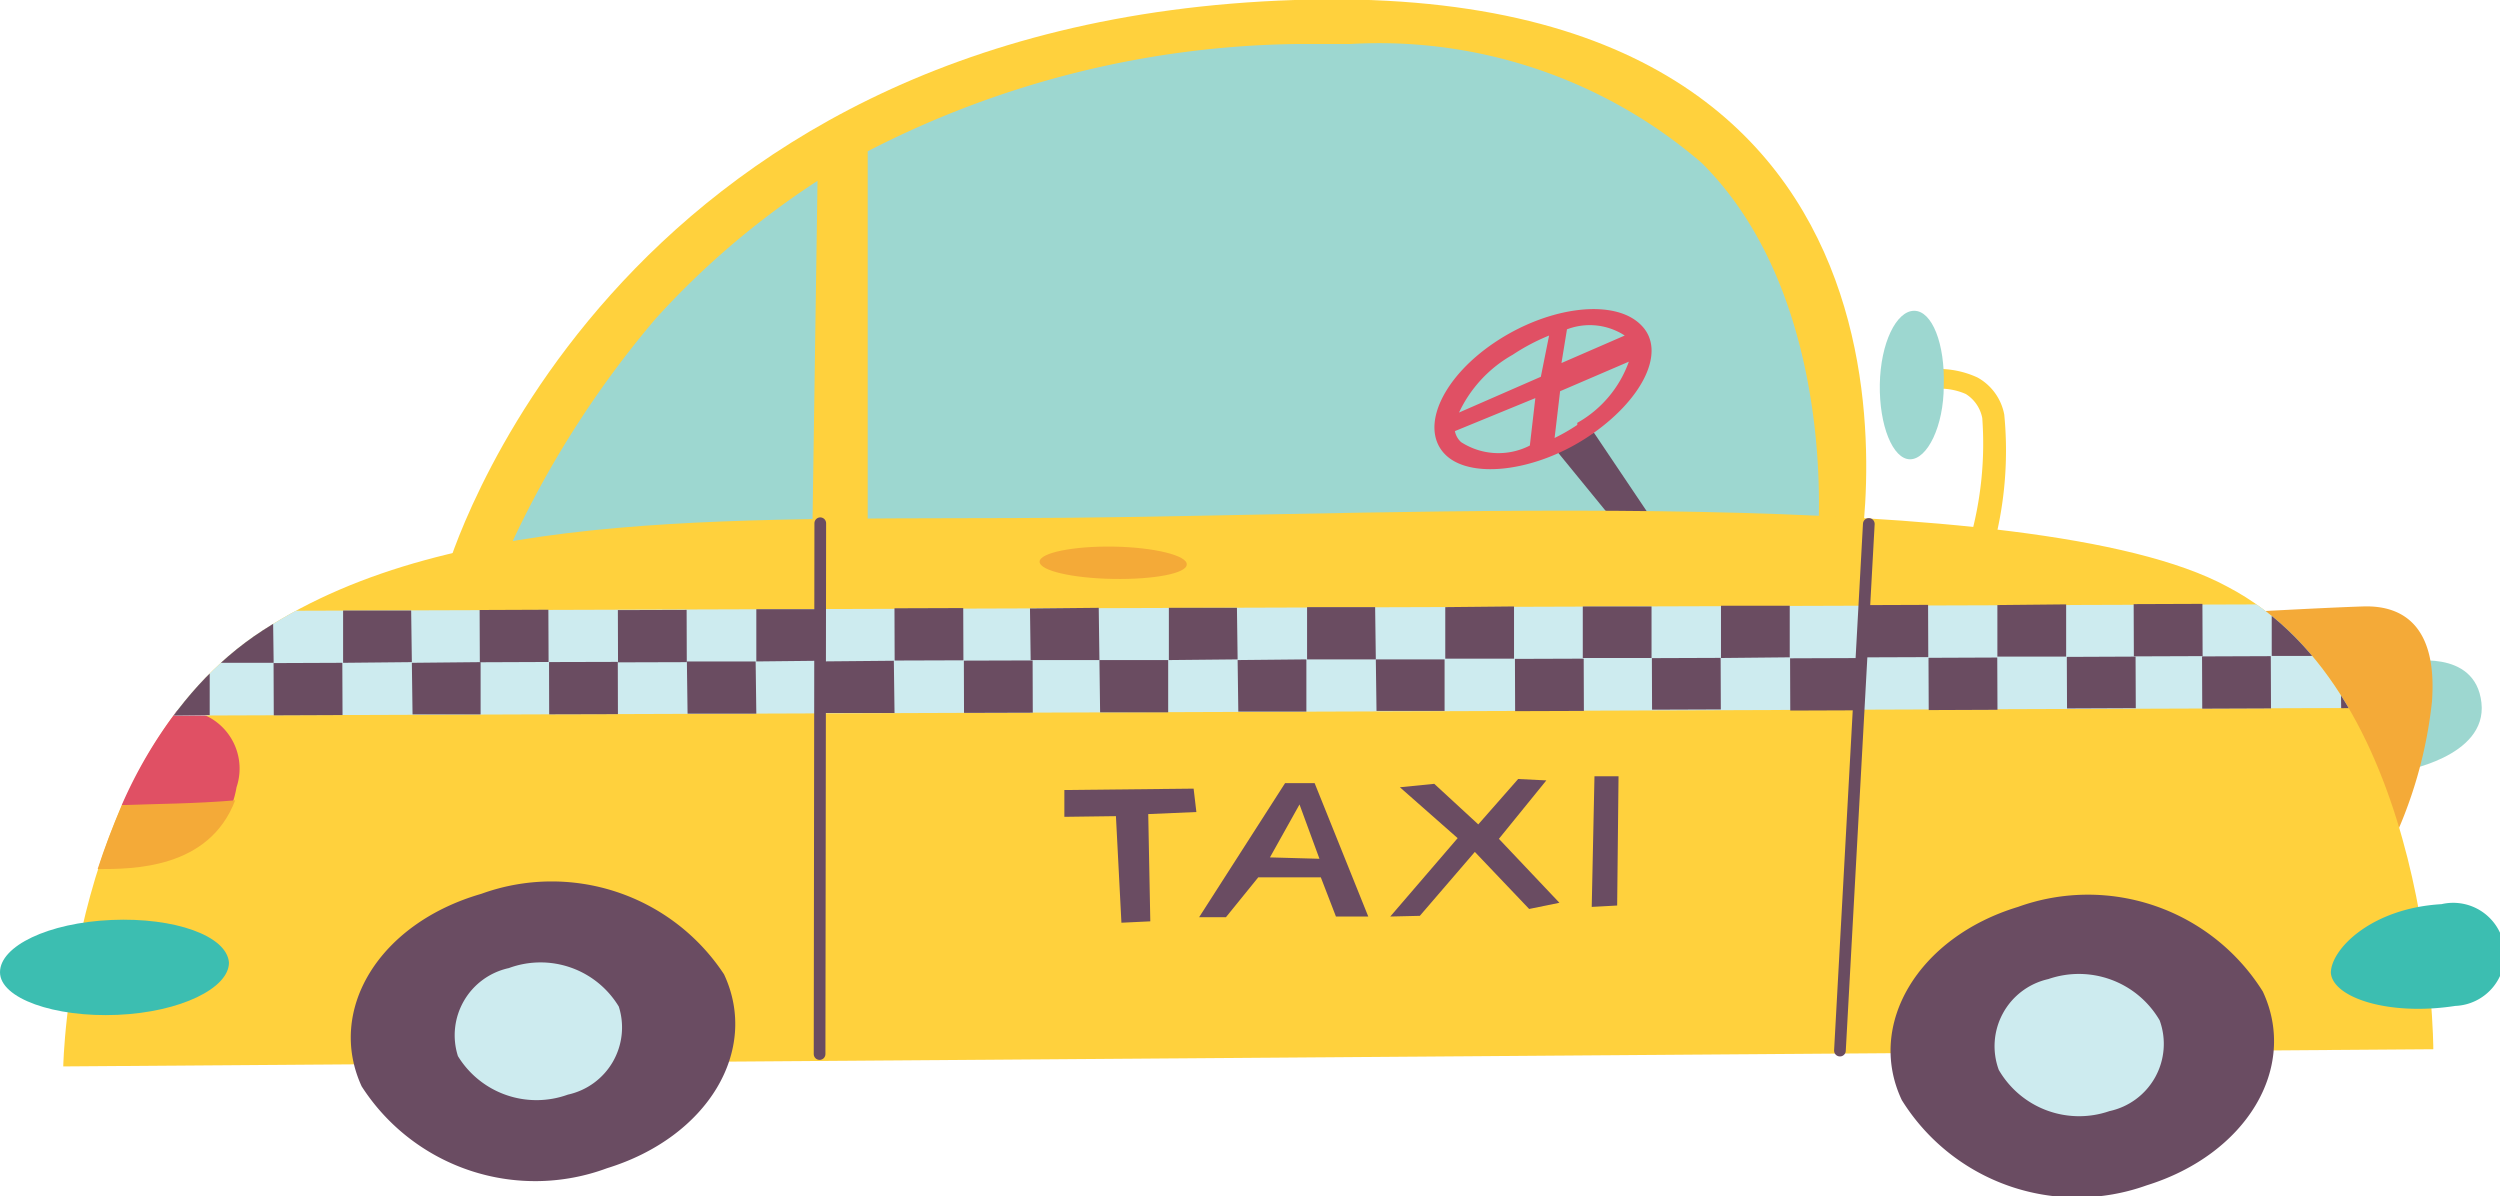 <?xml version="1.0"?>
<svg xmlns="http://www.w3.org/2000/svg" xmlns:xlink="http://www.w3.org/1999/xlink" id="Afbeeldingen" viewBox="0 0 36.36 17.4" width="145.44" height="69.6">
  <defs>
    <style>.cls-1,.cls-11{fill:none;}.cls-2{fill:#ffd13d;}.cls-3{fill:#9dd7d0;}.cls-4{fill:#6a4c62;}.cls-5{fill:#e05064;}.cls-6{fill:#f4aa38;}.cls-7{fill:#3cbeb1;}.cls-8{fill:#cdebef;}.cls-9{clip-path:url(#clip-path);}.cls-10{fill:#6a4c61;}.cls-11{stroke:#6a4c61;stroke-linecap:round;stroke-linejoin:round;stroke-width:0.17px;}</style>
    <clipPath id="clip-path">
      <path class="cls-1" d="M.92,15.51S1,11,3.82,9.17s7-1.6,11.76-1.64,14-.52,16.81,1c3,1.56,3,6.73,3,6.73Z"/>
    </clipPath>
  </defs>
  <path class="cls-2" d="M6.49,8.32S8.76.33,18.83,0,27,8.38,27,8.38Z"/>
  <path class="cls-3" d="M11.89,2.63a12,12,0,0,0-2.35,2A14.47,14.47,0,0,0,7.36,8.08h4.45Z"/>
  <path class="cls-3" d="M24.75,2.37A7.19,7.19,0,0,0,19.64.64q-.37,0-.78,0A14,14,0,0,0,12.62,2.2c0,1,0,4.64,0,5.88h13.8C26.53,7,26.48,4.09,24.75,2.37Z"/>
  <path class="cls-2" d="M29,7.92l-.35-.07a5.14,5.14,0,0,0,.18-1.77.53.53,0,0,0-.24-.35.93.93,0,0,0-.49-.07L28,5.38a1.35,1.35,0,0,1,.76.11.78.78,0,0,1,.39.54A5.42,5.42,0,0,1,29,7.92Z"/>
  <path class="cls-3" d="M28.27,5.61c0,.59-.24,1.07-.49,1.07s-.45-.49-.44-1.09.24-1.07.5-1.07S28.29,5,28.27,5.61Z"/>
  <polygon class="cls-4" points="23.99 8.21 22.65 6.57 23.18 6.29 24.37 8.06 23.99 8.21"/>
  <path class="cls-5" d="M23.87,4.73c-.38-.39-1.32-.28-2.1.23S20.65,6.2,21,6.59s1.32.28,2.1-.24S24.25,5.11,23.87,4.73Zm-1.08.06a.93.93,0,0,1,.84.09l0,0-.92.4Zm-.54,1.69a1,1,0,0,1-1-.05.29.29,0,0,1-.09-.16l1.17-.48Zm.16-1L21.22,6A1.88,1.88,0,0,1,22,5.16a3,3,0,0,1,.53-.28Zm.53.7a2.79,2.79,0,0,1-.33.19l.08-.68,1-.43A1.66,1.66,0,0,1,22.94,6.15Z"/>
  <path class="cls-3" d="M35,9.63s1-.21,1.09.59-1.18,1-1.18,1Z"/>
  <path class="cls-6" d="M32.52,8.91s1.23-.07,1.85-.09,1.08.33,1,1.39a6.43,6.43,0,0,1-.62,2.14Z"/>
  <path class="cls-2" d="M.92,15.51S1,11,3.82,9.17s7-1.6,11.76-1.64,14-.52,16.81,1c3,1.56,3,6.73,3,6.73Z"/>
  <path class="cls-7" d="M3.33,14c0,.37-.7.72-1.62.76S0,14.52,0,14.14s.7-.72,1.62-.76S3.3,13.61,3.33,14Z"/>
  <path class="cls-4" d="M10.53,14.17c.52,1.11-.24,2.37-1.7,2.82A3,3,0,0,1,5.26,15.8C4.75,14.69,5.51,13.43,7,13A3,3,0,0,1,10.53,14.17Z"/>
  <path class="cls-8" d="M9,14.64a1,1,0,0,1-.74,1.28,1.34,1.34,0,0,1-1.6-.56,1,1,0,0,1,.74-1.28A1.33,1.33,0,0,1,9,14.64Z"/>
  <path class="cls-4" d="M32.91,14.42c.52,1.11-.24,2.37-1.69,2.82A3,3,0,0,1,27.66,16c-.52-1.1.24-2.37,1.69-2.81A3,3,0,0,1,32.91,14.42Z"/>
  <path class="cls-8" d="M31.41,14.84a1,1,0,0,1-.73,1.32,1.35,1.35,0,0,1-1.61-.6,1,1,0,0,1,.72-1.32A1.36,1.36,0,0,1,31.41,14.84Z"/>
  <path class="cls-7" d="M33.9,14.15c0-.34.58-.94,1.61-1a.75.75,0,1,1,.2,1.48C34.74,14.78,33.93,14.51,33.9,14.15Z"/>
  <path class="cls-5" d="M3.44,11.45a.85.85,0,0,0-.86-1.12,6.65,6.65,0,0,0-.81,1.38c.52,0,1.06,0,1.6,0A1.37,1.37,0,0,0,3.44,11.45Z"/>
  <path class="cls-6" d="M1.77,11.71c-.13.31-.25.62-.35.93.51,0,1.62,0,2-1C2.83,11.69,2.29,11.69,1.77,11.71Z"/>
  <g class="cls-9">
    <polygon class="cls-8" points="36.06 10.29 1.97 10.41 1.96 8.89 36.05 8.78 36.06 10.29"/>
    <rect class="cls-10" x="6.98" y="8.87" width="1" height="0.76" transform="translate(-0.04 0.03) rotate(-0.23)"/>
    <rect class="cls-10" x="7.99" y="9.63" width="1" height="0.76" transform="translate(-0.03 0.02) rotate(-0.15)"/>
    <rect class="cls-10" x="8.99" y="8.87" width="1" height="0.76" transform="translate(-0.03 0.03) rotate(-0.17)"/>
    <polygon class="cls-10" points="11 10.38 10 10.38 9.99 9.62 10.99 9.62 11 10.38"/>
    <polygon class="cls-10" points="11.93 9.61 11 9.62 11 8.86 11.93 8.86 11.93 9.61"/>
    <polygon class="cls-10" points="13.01 10.37 11.91 10.37 11.91 9.62 13 9.61 13.01 10.37"/>
    <rect class="cls-10" x="13.01" y="8.85" width="1" height="0.76" transform="translate(-0.03 0.04) rotate(-0.19)"/>
    <polygon class="cls-10" points="3.05 10.4 2.14 10.41 2.13 9.65 3.05 9.65 3.05 10.4"/>
    <polygon class="cls-10" points="3.98 9.64 3.06 9.64 3.06 8.89 3.97 8.88 3.98 9.64"/>
    <rect class="cls-10" x="3.98" y="9.64" width="1" height="0.76" transform="translate(-0.04 0.02) rotate(-0.23)"/>
    <polygon class="cls-10" points="5.99 9.63 4.99 9.64 4.99 8.88 5.98 8.88 5.99 9.63"/>
    <polygon class="cls-10" points="6.99 10.39 6 10.39 5.99 9.64 6.99 9.63 6.99 10.39"/>
    <rect class="cls-10" x="14.02" y="9.61" width="1" height="0.76" transform="translate(-0.03 0.04) rotate(-0.17)"/>
    <polygon class="cls-10" points="15.99 9.6 14.99 9.6 14.98 8.85 15.98 8.84 15.99 9.6"/>
    <polygon class="cls-10" points="16.99 10.36 16 10.36 15.99 9.6 16.99 9.6 16.99 10.36"/>
    <polygon class="cls-10" points="18 9.59 17 9.6 17 8.84 17.99 8.84 18 9.59"/>
    <polygon class="cls-10" points="19 10.35 18.01 10.35 18 9.6 19 9.59 19 10.35"/>
    <polygon class="cls-10" points="20.01 9.59 19.01 9.59 19.01 8.83 20 8.83 20.01 9.59"/>
    <polygon class="cls-10" points="21.01 10.34 20.02 10.34 20.01 9.59 21.01 9.59 21.01 10.34"/>
    <polygon class="cls-10" points="22.02 9.58 21.02 9.58 21.02 8.83 22.02 8.82 22.02 9.58"/>
    <rect class="cls-10" x="22.03" y="9.58" width="1" height="0.76" transform="translate(-0.03 0.08) rotate(-0.2)"/>
    <polygon class="cls-10" points="24.02 9.57 23.02 9.57 23.02 8.82 24.02 8.82 24.02 9.57"/>
    <rect class="cls-10" x="24.03" y="9.57" width="1" height="0.75" transform="translate(-0.04 0.09) rotate(-0.21)"/>
    <polygon class="cls-10" points="26.03 9.56 25.03 9.57 25.03 8.81 26.03 8.81 26.03 9.56"/>
    <rect class="cls-10" x="26.04" y="9.57" width="1.03" height="0.76" transform="translate(-0.04 0.1) rotate(-0.21)"/>
    <rect class="cls-10" x="27.06" y="8.8" width="0.98" height="0.76" transform="translate(-0.03 0.1) rotate(-0.21)"/>
    <rect class="cls-10" x="28.05" y="9.56" width="1" height="0.76" transform="translate(-0.04 0.12) rotate(-0.23)"/>
    <polygon class="cls-10" points="30.05 9.55 29.05 9.55 29.05 8.8 30.05 8.79 30.05 9.55"/>
    <rect class="cls-10" x="30.06" y="9.55" width="1" height="0.75" transform="translate(-0.04 0.13) rotate(-0.24)"/>
    <rect class="cls-10" x="31.03" y="8.79" width="1" height="0.76" transform="translate(-0.03 0.11) rotate(-0.21)"/>
    <rect class="cls-10" x="32.03" y="9.55" width="1" height="0.76" transform="translate(-0.04 0.12) rotate(-0.22)"/>
    <polygon class="cls-10" points="34.04 9.54 33.04 9.54 33.04 8.79 34.03 8.78 34.04 9.54"/>
    <polygon class="cls-10" points="35.04 10.29 34.05 10.3 34.04 9.54 35.04 9.54 35.04 10.29"/>
    <polygon class="cls-10" points="36.05 9.53 35.05 9.53 35.05 8.78 36.04 8.78 36.05 9.53"/>
  </g>
  <line class="cls-11" x1="11.92" y1="15.33" x2="11.93" y2="7.61"/>
  <line class="cls-11" x1="26.76" y1="15.28" x2="27.18" y2="7.62"/>
  <path class="cls-6" d="M17.26,8.21c0,.13-.48.22-1.07.21s-1.07-.12-1.07-.25.49-.23,1.08-.22S17.27,8.08,17.26,8.21Z"/>
  <polygon class="cls-4" points="16.31 13.42 16.23 11.87 15.48 11.88 15.48 11.49 17.36 11.47 17.4 11.81 16.7 11.84 16.73 13.4 16.31 13.42"/>
  <path class="cls-4" d="M19.12,11.39l-.43,0-1.25,1.95h.39l.47-.58h.91l.22.57.47,0Zm-.65,1.08.43-.77.29.79Z"/>
  <polygon class="cls-4" points="20.65 13.32 20.22 13.33 21.2 12.19 20.36 11.45 20.86 11.4 21.5 11.99 22.08 11.33 22.49 11.35 21.8 12.2 22.68 13.13 22.24 13.22 21.45 12.39 20.65 13.32"/>
  <polygon class="cls-4" points="23.19 11.29 23.15 13.19 23.52 13.17 23.54 11.29 23.19 11.29"/>
</svg>
<!-- fixed -->